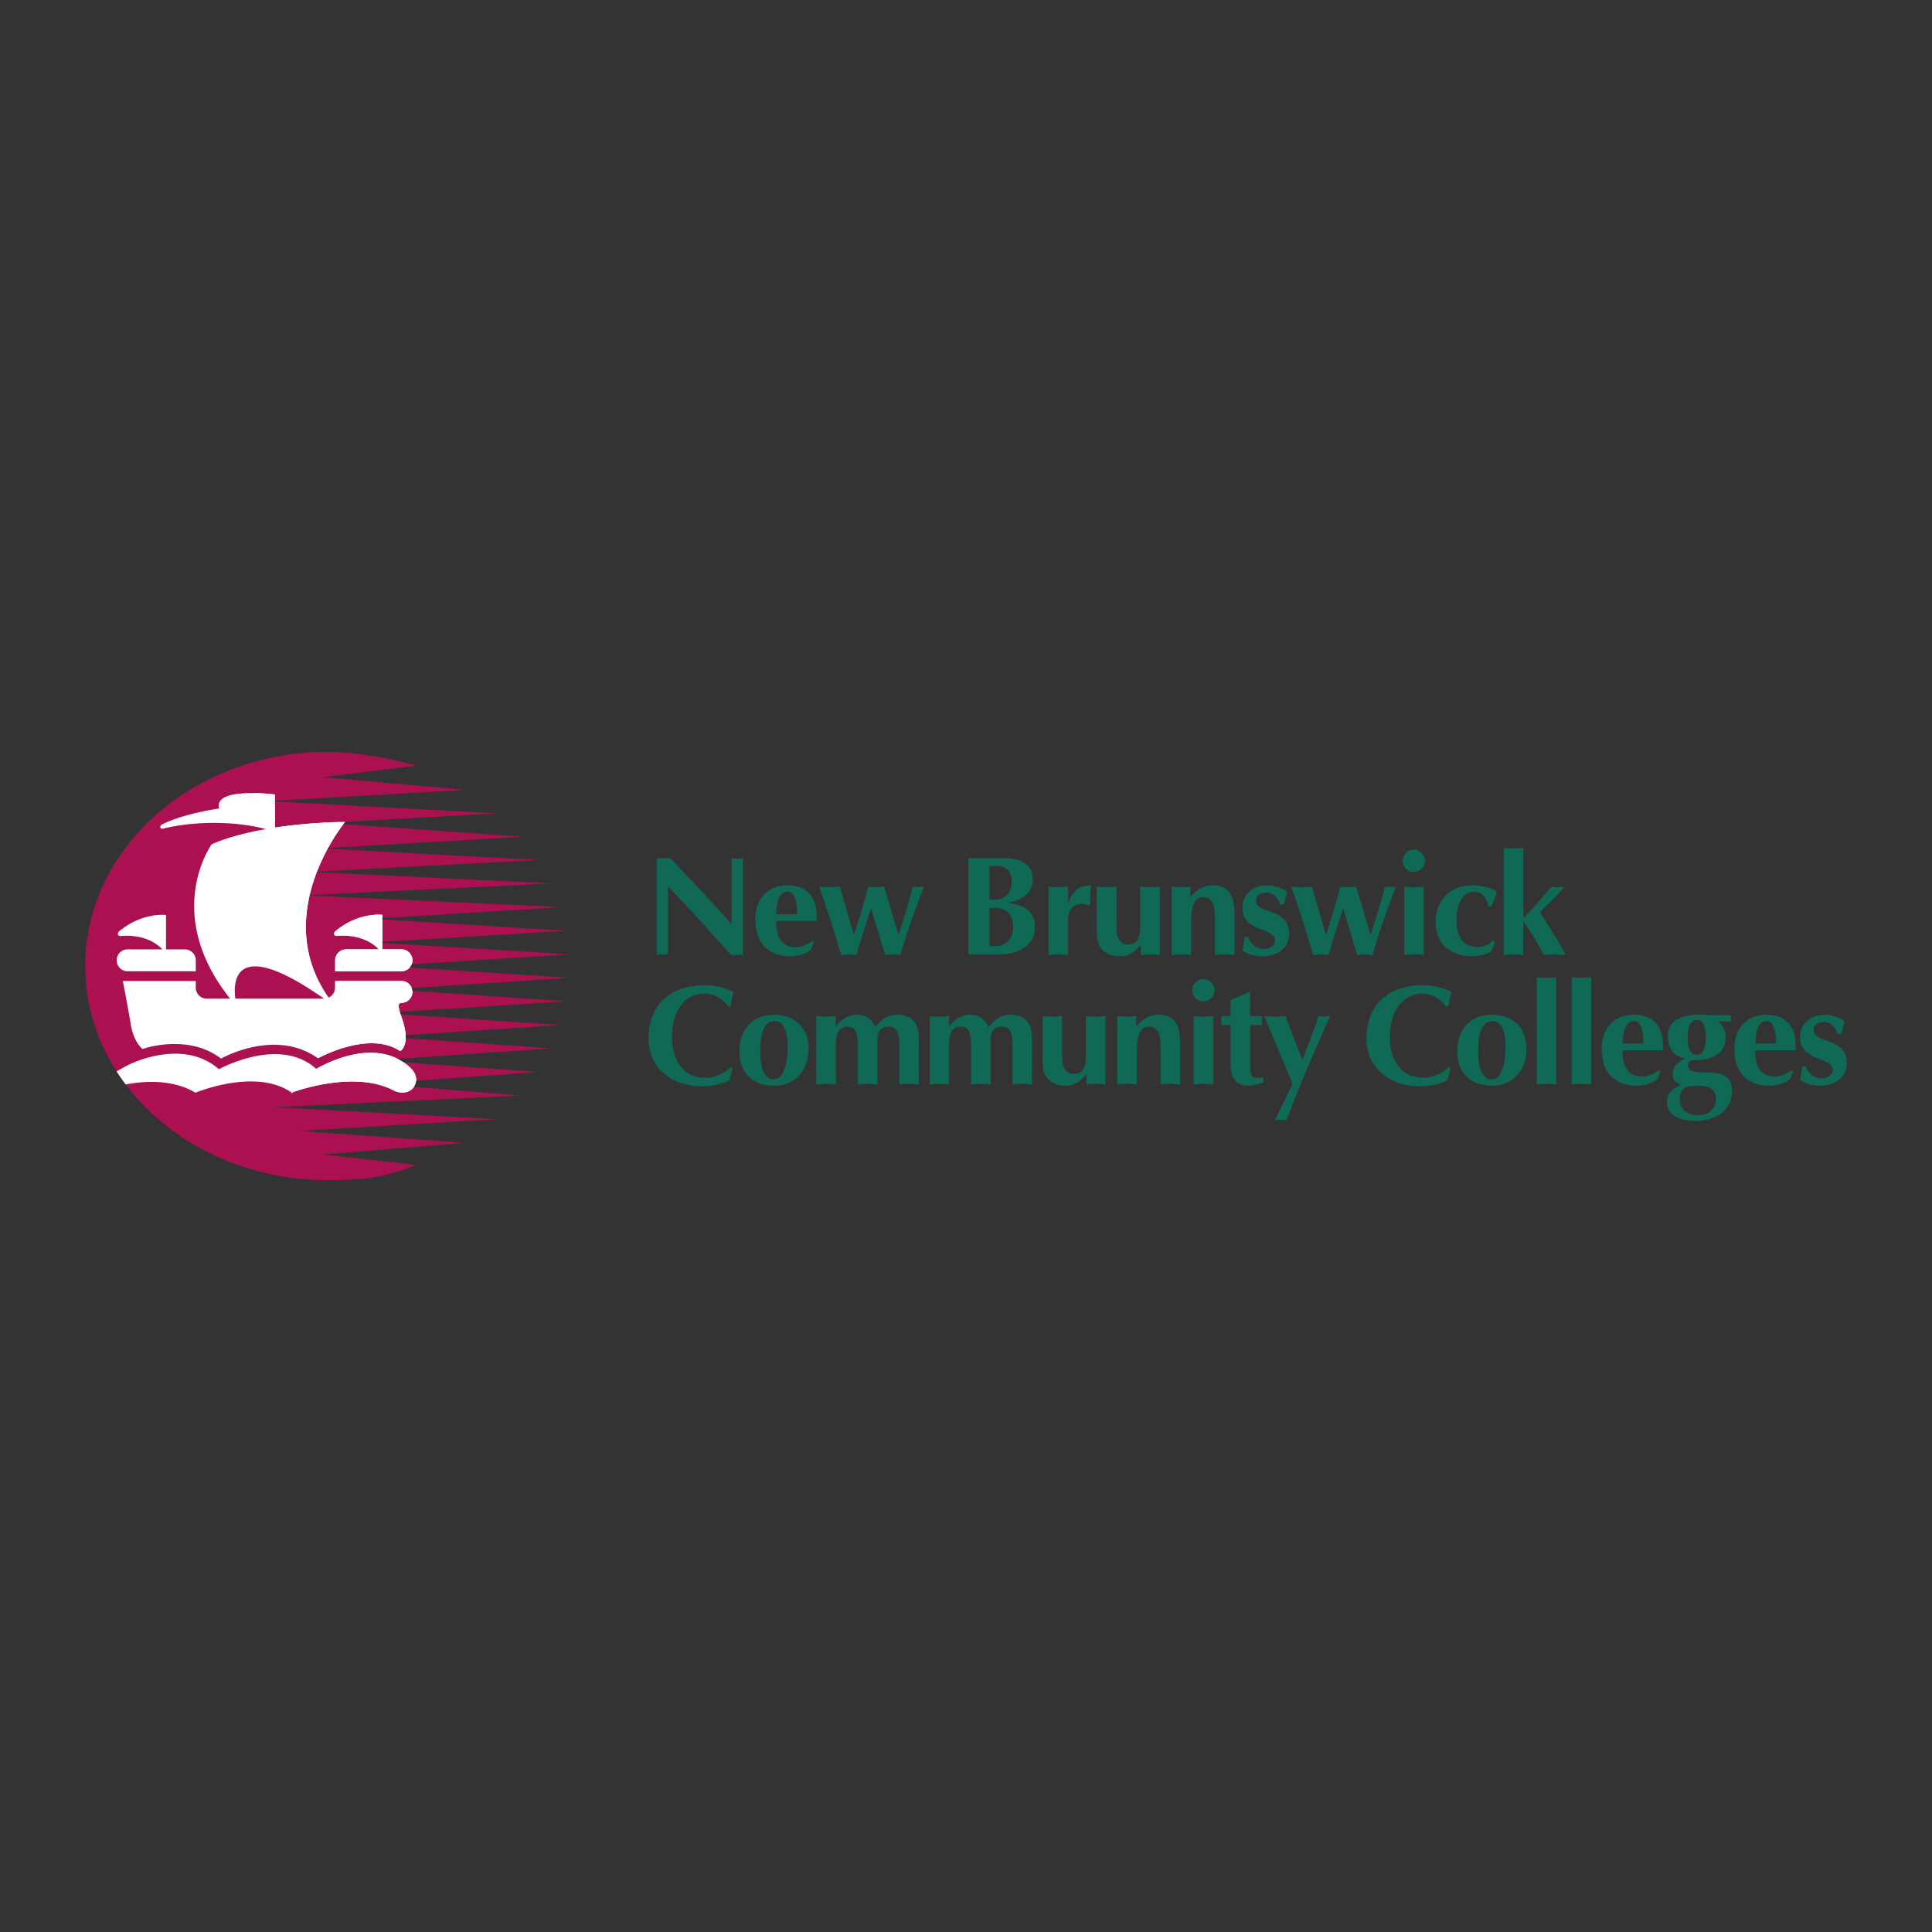 <svg xmlns="http://www.w3.org/2000/svg" width="2500" height="2500" viewBox="0 0 192.756 192.756"><rect x="0" y="0" width="192.756" height="192.756" fill="#333333" stroke="none"/><g fill-rule="evenodd" clip-rule="evenodd"><path fill="#fff" fill-opacity="0" d="M0 0h192.756v192.756H0V0z"/><path d="M8.504 96.378c0-11.799 10.83-21.364 24.189-21.364 2.703 0 6.378.653 8.805 1.375l-9.307 1.149 14.246 1.266-19.681 1.123 22.86 1.227-17.219.948 19.571 1.364.016.018-19.898 1.162 21.64 1.156L31 86.99l24.006 1.15-24.705 1.188L55.914 90.5l-18.672 1.168 19.294 1.2-19.264 1.152 19.522 1.195-18.428 1.163 18.42 1.173-17.791 1.164 17.516 1.182-18.665 1.176 18.037 1.189-17.528 1.162 16.607 1.178-17.512 1.182 16.177 1.176-16.262 1.162 14.526 1.178-24.553 1.168 22.167 1.189-19.688 1.18 16.421 1.178-14.042 1.17 9.307 1.039c-3.072 1.246-5.209 1.52-8.811 1.52-13.358-.002-24.188-9.566-24.188-21.366z" fill="#ab1051"/><path d="M40.968 106.559c.42.4.582.857.551 1.266l-4.152.297c-3.817-.809-8.284.895-8.284.895h.014c-3.551-2.52-9.593 0-9.593 0h-.015c-2.313-1.404-5.285-1.137-6.95-.822a20.766 20.766 0 0 1-.907-1.303c.522-.293.981-.547.981-.547l.182-.09s5.381-2.797 9.047.424c0 0 6.042-3.369 9.714-.029 0 0 4.539-2.812 8.108-1.016l-2.213.15 2.813.203c.243.163.477.355.704.572zm.333 1.88c-.352.51-1.089.768-1.965.387a7.338 7.338 0 0 0-1.969-.705l3.934.318z" fill="#fff"/><path d="M22.954 99.635c-6.788-8.55-1.839-15.391-1.839-15.391s1.703-.87 5.44-1.531c-5.478-1.35-10.237-.048-10.237-.048-.375.096-.443-.261-.121-.425 2.163-1.091 5.677-1.579 5.677-1.579-.638-2.186 5.557-1.396 5.557-1.396v.623l-.673.039.673.036v2.606c1.832-.283 4.088-.504 6.797-.567l-1.83.101 1.859.13a19.356 19.356 0 0 0-1.53 2.376l-.641.038.603.032a19.984 19.984 0 0 0-1.064 2.28L31 86.99l.602.029a17.145 17.145 0 0 0-.705 2.28l-.595.028.583.027c-.694 3.039-.569 6.669 1.901 10.19.385-.17.655-.555.655-1.002v-.668h6.618c.466 0 .864.293 1.021.703l-2.083.137 2.149.145a1.107 1.107 0 0 1-1.103 1.201c-.007 0-.337.018-.266.424.021.121.066.287.116.459l-2.045.129 2.127.139c.083.264.159.48.159.48.222.648.321 1.172.344 1.592l-2.122.141 2.125.152c-.032 1.016-.546 1.297-.546 1.297-3.159-2.117-8.212.713-8.212.713-4.294-3.051-9.669.031-9.669.031-3.354-2.568-7.832-.957-7.832-.957-1.025-.881-1.2-2.627-1.2-2.627-.558-3.193-.773-4.158-.773-4.158h7.286v.668c0 .604.489 1.092 1.093 1.092h2.326zm9.377 0c-9.248-6.482-9.05-1.406-8.848 0h8.848z" fill="#fff"/><path d="M19.535 96.904h-6.801a1.093 1.093 0 0 1 0-2.186h3.468c-1.569-1.658-4.116-1.333-4.116-1.333-.318.066-.44-.271-.197-.471 2.338-1.934 4.675-1.624 4.675-1.624v3.428h1.877c.604 0 1.093.489 1.093 1.092v1.094h.001zM33.439 96.904V95.81c0-.604.489-1.092 1.092-1.092h3.266c-1.568-1.676-4.131-1.348-4.131-1.348-.318.066-.44-.27-.198-.47 2.34-1.934 4.675-1.625 4.675-1.625v.337l-.902.057.902.056v2.244l-.872.052.872.054v.644h1.913a1.093 1.093 0 0 1 1.02 1.489l-2.71.171 2.507.159a1.09 1.09 0 0 1-.816.367h-6.618v-.001zM40.968 106.559c1.308 1.25.115 3.023-1.632 2.268-4.033-2.184-10.253.189-10.253.189h.014c-.177.506 1.696-1.867 2.459-2.367.001-.001 5.768-3.577 9.412-.09z" fill="#fff"/><path d="M33.034 101.033c-.095-.164-.131-1.15-.24-1.344-1.317-2.363-2.348-1.936-6.24-16.977-5.478-1.35-2.66-3.633-.882-3.577.977.03 1.757.13 1.757.13v3.303c1.88-.29 4.206-.517 7.011-.572 0 0-7.588 9.091-1.656 17.548.385-.17.655-.555.655-1.002v-.668h6.618c.604 0 1.094.488 1.094 1.092s-.505 1.094-1.109 1.094c-.007 0-.337.018-.266.424.065.373.357 1.207.357 1.207.888 2.59-.198 3.182-.198 3.182-3.159-2.117-8.212.713-8.212.713 2.674-2.807 2.744-2.086 1.311-4.553z" fill="#fff"/><path d="M33.439 96.904V95.81c0-.604.489-1.092 1.092-1.092h3.266c-1.568-1.676-4.131-1.348-4.131-1.348-.318.066-.44-.27-.198-.47 2.34-1.934 4.675-1.625 4.675-1.625v3.443h1.913a1.093 1.093 0 1 1 0 2.186h-6.617z" fill="#fff"/><path d="M65.521 85.628h1.394c1.998 2.181 4.095 4.32 6.079 6.585v-6.585a3.81 3.81 0 0 0 1.125 0v9.653l-1.196-.014c-1.633-1.815-3.152-3.546-4.743-5.221l-1.534-1.604v6.812c-.183-.015-.38-.042-.563-.042-.183 0-.38.028-.563.042v-9.626h.001zM77.44 91.876c-.042 1.45.465 2.618 1.956 2.618.577 0 1.21-.268 1.647-.633l.169.126-.311.789a3.657 3.657 0 0 1-2.012.633c-2.336 0-3.532-1.407-3.532-3.701 0-1.97 1.182-3.377 3.222-3.377 2.209 0 3.04 1.534 2.885 3.546H77.44v-.001zm2.083-.675c0-.746-.084-2.238-.929-2.238-1.027 0-1.125 1.492-1.154 2.238h2.083zM85.196 93.284a79.128 79.128 0 0 0 1.436-4.827c.268.028.521.07.788.07s.521-.042.788-.07l1.436 4.827a73.313 73.313 0 0 0 1.435-4.827 3.673 3.673 0 0 0 1.112 0c-.802 2.054-1.675 4.446-2.364 6.824-.253-.027-.507-.07-.746-.07-.253 0-.507.042-.76.07L86.9 90.624c-.493 1.52-1 3.039-1.45 4.657-.253-.027-.507-.07-.76-.07-.267 0-.521.042-.773.07-.676-2.308-1.365-4.545-2.195-6.824.337.028.689.07 1.027.07.352 0 .703-.042 1.041-.07l1.406 4.827zM96.607 85.628h3.631c1.422 0 2.801.479 2.801 2.125 0 1.323-1.113 2.083-2.309 2.251v.126c1.041.099 2.533.577 2.533 2.322 0 1.942-1.746 2.758-3.406 2.758h-3.25v-9.582zm2.112 4.138c.605 0 1.139.057 1.617-.352.438-.366.605-.915.605-1.464 0-1.013-.576-1.562-1.506-1.562-.225 0-.436.014-.717.056v3.322h.001zm0 4.63h.703c.773 0 1.66-.675 1.66-1.843 0-1.548-.859-2.083-2.363-1.97v3.813zM104.613 88.458c.324.028.648.07.973.07.322 0 .646-.042.971-.07v1.744c.295-1.027.914-1.871 2.293-1.871-.07.661-.111 1.309-.07 1.913l-.127.113c-.182-.127-.492-.183-.717-.183-.619 0-1.127.324-1.295.929-.127.408-.084 1.182-.084 1.632v2.547c-.324-.027-.648-.07-.971-.07-.324 0-.648.042-.973.07v-6.824zM115.703 95.282c-.311-.027-.619-.07-.93-.07-.322 0-.633.042-.941.07v-1.027c-.662.704-1.154 1.154-2.141 1.154-.717 0-1.463-.268-1.885-.872-.436-.605-.365-1.478-.365-2.182v-3.897c.322.028.646.07.971.07s.646-.042.971-.07v3.883c0 .324.014.873.154 1.168.184.436.508.732 1 .732 1.225 0 1.225-1.224 1.225-2.11v-3.673c.322.028.646.07.971.07s.646-.042.971-.07v6.824h-.001zM116.9 88.458c.309.028.619.07.941.07.311 0 .619-.042.93-.07v1.041c.562-.662 1.295-1.168 2.168-1.168 1.771 0 2.223 1.14 2.223 2.828v4.123c-.324-.027-.648-.07-.971-.07-.324 0-.648.042-.971.07v-3.503c0-1.309-.17-2.266-1.154-2.266-1.225 0-1.225 1.646-1.225 2.533v3.236c-.324-.027-.646-.07-.971-.07s-.648.042-.971.07v-6.824h.001zM124.527 93.495c.254.704.844 1.196 1.604 1.196.494 0 1.084-.366 1.084-.858 0-1.322-3.25-.816-3.25-3.265 0-1.436 1.139-2.237 2.42-2.237.703 0 1.479.225 2.041.661-.127.422-.24.831-.338 1.238h-.395c-.113-.605-.703-1.182-1.336-1.182-.508 0-1.043.239-1.043.816 0 1.365 3.309.675 3.309 3.293 0 1.309-1.014 2.251-2.717 2.251a3.412 3.412 0 0 1-1.941-.577c.084-.45.154-.887.211-1.336h.351zM132.295 93.284a79.128 79.128 0 0 0 1.436-4.827c.268.028.521.07.789.07s.52-.042.787-.07l1.436 4.827a72.718 72.718 0 0 0 1.436-4.827 3.67 3.67 0 0 0 1.111 0c-.803 2.054-1.674 4.446-2.363 6.824-.254-.027-.508-.07-.746-.07-.254 0-.508.042-.76.07l-1.422-4.657c-.492 1.52-1 3.039-1.449 4.657-.254-.027-.508-.07-.76-.07-.268 0-.521.042-.775.07-.674-2.308-1.363-4.545-2.193-6.824.338.028.689.07 1.027.07.352 0 .703-.042 1.041-.07l1.405 4.827zM140.092 88.458c.324.028.646.07.971.07s.646-.042.971-.07v6.824c-.324-.027-.646-.07-.971-.07s-.646.042-.971.07v-6.824zm.957-3.688c.605 0 1.125.506 1.125 1.112 0 .605-.52 1.112-1.125 1.112s-1.098-.521-1.098-1.112c0-.591.492-1.112 1.098-1.112zM148.814 90.427h-.338c-.098-.774-.605-1.464-1.436-1.464-1.322 0-1.73 1.717-1.73 2.759 0 1.688.605 2.772 2.139 2.772.521 0 1.127-.253 1.465-.662l.238.197-.338.844c-.395.353-1.393.535-1.9.535-2.18 0-3.686-1.21-3.686-3.419 0-2.238 1.492-3.659 3.701-3.659.801 0 1.758.197 2.42.633l-.535 1.464zM150.041 84.587c.322.028.646.07.971.07s.646-.042.971-.07v6.881c.043.042.07.028.127.014.93-.943 1.773-1.956 2.701-3.025.197.028.395.07.605.07.197 0 .395-.042.592-.07v.098c-.719.915-1.619 1.619-2.352 2.478l1.127 1.801c.465.746.93 1.506 1.379 2.336v.112c-.352-.027-.717-.07-1.068-.07-.354 0-.719.042-1.07.07-.451-.858-1.07-1.956-1.646-2.814-.098-.155-.211-.366-.395-.465v3.279c-.324-.027-.646-.07-.971-.07s-.648.042-.971.07V84.587zM73.092 106.562l-.31 1.211c-.845.436-1.844.605-2.787.605-3.012 0-5.292-1.857-5.292-4.744 0-3.672 2.533-5.346 5.601-5.346.929 0 2.055.238 2.871.688-.126.479-.211.957-.323 1.451h-.197c-.521-.76-1.421-1.295-2.336-1.295-2.336 0-3.279 2.236-3.279 4.307 0 2.406 1.183 4.094 3.35 4.094.872 0 1.886-.449 2.519-1.055l.183.084zM73.769 104.93c0-2.209 1.281-3.686 3.434-3.686 2.125 0 3.462 1.293 3.462 3.377 0 2.139-1.267 3.701-3.476 3.701-2.083 0-3.42-1.308-3.42-3.392zm2.083-.041c0 .9.112 2.799 1.337 2.799 1.083-.027 1.393-1.744 1.393-3.293 0-1.363-.352-2.518-1.294-2.518-1.141 0-1.436 1.35-1.436 3.012zM81.454 101.369c.323.029.647.07.971.07s.647-.041.971-.07v1.057c.408-.676 1.252-1.182 2.069-1.182.886 0 1.576.436 1.872 1.279.492-.746 1.21-1.279 2.139-1.279 1.632 0 2.195.957 2.195 2.461v4.49c-.323-.027-.647-.07-.971-.07-.323 0-.647.043-.971.07v-3.814c0-.941-.084-1.955-1.027-1.955-.999 0-1.168.633-1.168 1.506v4.264c-.324-.027-.647-.07-.971-.07-.323 0-.647.043-.971.07v-3.814c0-.941-.084-1.955-1.027-1.955-.971 0-1.167.887-1.167 1.66v4.109c-.324-.027-.647-.07-.971-.07s-.647.043-.971.07v-6.827h-.002zM92.753 101.369c.323.029.647.07.971.07.324 0 .648-.041.971-.07v1.057c.408-.676 1.252-1.182 2.069-1.182.887 0 1.576.436 1.871 1.279.494-.746 1.211-1.279 2.139-1.279 1.633 0 2.195.957 2.195 2.461v4.49c-.322-.027-.646-.07-.971-.07s-.646.043-.971.07v-3.814c0-.941-.084-1.955-1.027-1.955-.998 0-1.168.633-1.168 1.506v4.264c-.324-.027-.646-.07-.971-.07s-.646.043-.971.07v-3.814c0-.941-.084-1.955-1.027-1.955-.971 0-1.168.887-1.168 1.66v4.109c-.323-.027-.647-.07-.971-.07-.323 0-.647.043-.971.07v-6.827zM110.287 108.195c-.311-.027-.619-.07-.93-.07-.324 0-.633.043-.943.07v-1.027c-.66.703-1.152 1.154-2.139 1.154-.717 0-1.463-.268-1.885-.873-.438-.605-.367-1.479-.367-2.182v-3.898c.324.029.648.07.973.07.322 0 .646-.041.971-.07v3.885c0 .324.014.873.154 1.168.184.438.506.732.998.732 1.225 0 1.225-1.225 1.225-2.111v-3.674c.324.029.648.07.973.07.322 0 .646-.041.971-.07v6.826h-.001zM111.482 101.369c.311.029.619.07.943.07.311 0 .619-.041.93-.07v1.043c.562-.662 1.293-1.168 2.166-1.168 1.773 0 2.225 1.139 2.225 2.828v4.123c-.324-.027-.648-.07-.973-.07-.322 0-.646.043-.971.07v-3.504c0-1.309-.168-2.266-1.154-2.266-1.223 0-1.223 1.646-1.223 2.533v3.236c-.324-.027-.648-.07-.971-.07-.324 0-.648.043-.973.07v-6.825h.001zM119.096 101.369c.324.029.648.07.973.07.322 0 .646-.041.971-.07v6.826c-.324-.027-.648-.07-.971-.07-.324 0-.648.043-.973.07v-6.826zm.957-3.685c.605 0 1.127.506 1.127 1.111s-.521 1.111-1.127 1.111c-.604 0-1.098-.52-1.098-1.111s.494-1.111 1.098-1.111zM124.725 106.281c0 .971.057 1.492 1.309 1.168v.549c-.521.197-1.027.324-1.465.324-1.463 0-1.787-.971-1.787-2.281v-3.77h-.955a3.323 3.323 0 0 0 0-.902h.955v-1.59a33.07 33.07 0 0 0 1.943-.871v2.461h1.195a3.323 3.323 0 0 0 0 .902h-1.195v4.01zM128.971 108.139l-2.842-6.77c.352.029.717.07 1.07.07.352 0 .717-.041 1.068-.07a90.833 90.833 0 0 0 1.689 4.377l.535-1.436c.365-.971.746-1.941 1.068-2.941a3.877 3.877 0 0 0 1.154 0l-1.422 3.223c-1.041 2.365-2.025 4.729-2.926 7.178-.197-.027-.395-.043-.592-.043s-.395.016-.592.043l1.79-3.631zM144.719 106.562l-.309 1.211c-.846.436-1.844.605-2.787.605-3.012 0-5.291-1.857-5.291-4.744 0-3.672 2.533-5.346 5.6-5.346.93 0 2.055.238 2.871.688-.125.479-.211.957-.324 1.451h-.197c-.52-.76-1.42-1.295-2.334-1.295-2.336 0-3.279 2.236-3.279 4.307 0 2.406 1.182 4.094 3.35 4.094.871 0 1.885-.449 2.518-1.055l.182.084zM145.396 104.93c0-2.209 1.279-3.686 3.434-3.686 2.125 0 3.461 1.293 3.461 3.377 0 2.139-1.266 3.701-3.475 3.701-2.084 0-3.42-1.308-3.42-3.392zm2.083-.041c0 .9.113 2.799 1.338 2.799 1.082-.027 1.393-1.744 1.393-3.293 0-1.363-.352-2.518-1.295-2.518-1.14 0-1.436 1.35-1.436 3.012zM155.262 108.195c-.324-.027-.648-.07-.971-.07-.324 0-.648.043-.973.07V97.5c.324.027.648.07.973.07.322 0 .646-.043.971-.07v10.695zM158.75 108.195c-.324-.027-.648-.07-.971-.07-.324 0-.648.043-.971.07V97.5c.322.027.646.07.971.07.322 0 .646-.043.971-.07v10.695zM161.887 104.789c-.043 1.449.463 2.617 1.955 2.617.578 0 1.211-.266 1.646-.633l.17.127-.311.787a3.651 3.651 0 0 1-2.012.635c-2.336 0-3.533-1.408-3.533-3.701 0-1.971 1.184-3.377 3.223-3.377 2.211 0 3.041 1.533 2.885 3.545h-4.023zm2.082-.676c0-.744-.084-2.236-.928-2.236-1.027 0-1.127 1.492-1.154 2.236h2.082zM172.682 101.934l-1.268-.043c.494.422.746.914.746 1.576 0 1.59-1.279 2.309-2.969 2.309-.17 0-.492-.043-.619.098-.084.098-.168.24-.168.365 0 .562.506.719 1.139.746l1.211.043c1.547.057 2.055.76 2.055 1.814 0 2.07-1.844 2.998-3.701 2.998-1.168 0-2.801-.408-2.801-1.871 0-.746.465-1.322 1.154-1.576l.211-.127-.1-.113c-.449-.154-.689-.576-.689-1.041 0-.633.619-1.281 1.098-1.406l.213-.057c-1.211-.281-1.789-1.014-1.789-2.252 0-1.576 1.295-2.152 3.152-2.152.479 0 .957.014 1.436.041h1.703l-.014.648zm-5.094 7.754c0 1.084.914 1.576 1.885 1.576 1.041 0 1.73-.775 1.73-1.562 0-1.338-1.027-1.365-2.082-1.365-.662 0-1.281.07-1.463.83-.07.169-.07.351-.07.521zm1.687-4.448c.873 0 .916-1.238.916-1.871 0-.564-.113-1.605-.859-1.605-.9 0-.957 1.211-.957 1.871 0 .578.141 1.605.9 1.605zM175.117 104.789c-.041 1.449.465 2.617 1.957 2.617.576 0 1.209-.266 1.646-.633l.168.127-.309.787a3.663 3.663 0 0 1-2.014.635c-2.336 0-3.531-1.408-3.531-3.701 0-1.971 1.182-3.377 3.223-3.377 2.209 0 3.039 1.533 2.885 3.545h-4.025zm2.084-.676c0-.744-.086-2.236-.93-2.236-1.027 0-1.125 1.492-1.154 2.236h2.084zM180.156 106.408c.254.703.846 1.195 1.605 1.195.492 0 1.082-.365 1.082-.857 0-1.324-3.25-.816-3.25-3.266 0-1.436 1.141-2.236 2.422-2.236.703 0 1.477.225 2.039.66-.127.422-.238.83-.338 1.238h-.395c-.111-.605-.703-1.182-1.336-1.182-.506 0-1.041.24-1.041.816 0 1.365 3.307.676 3.307 3.293 0 1.309-1.014 2.252-2.715 2.252a3.414 3.414 0 0 1-1.943-.578c.084-.449.154-.885.211-1.336h.352v.001z" fill="#106955"/></g></svg>

